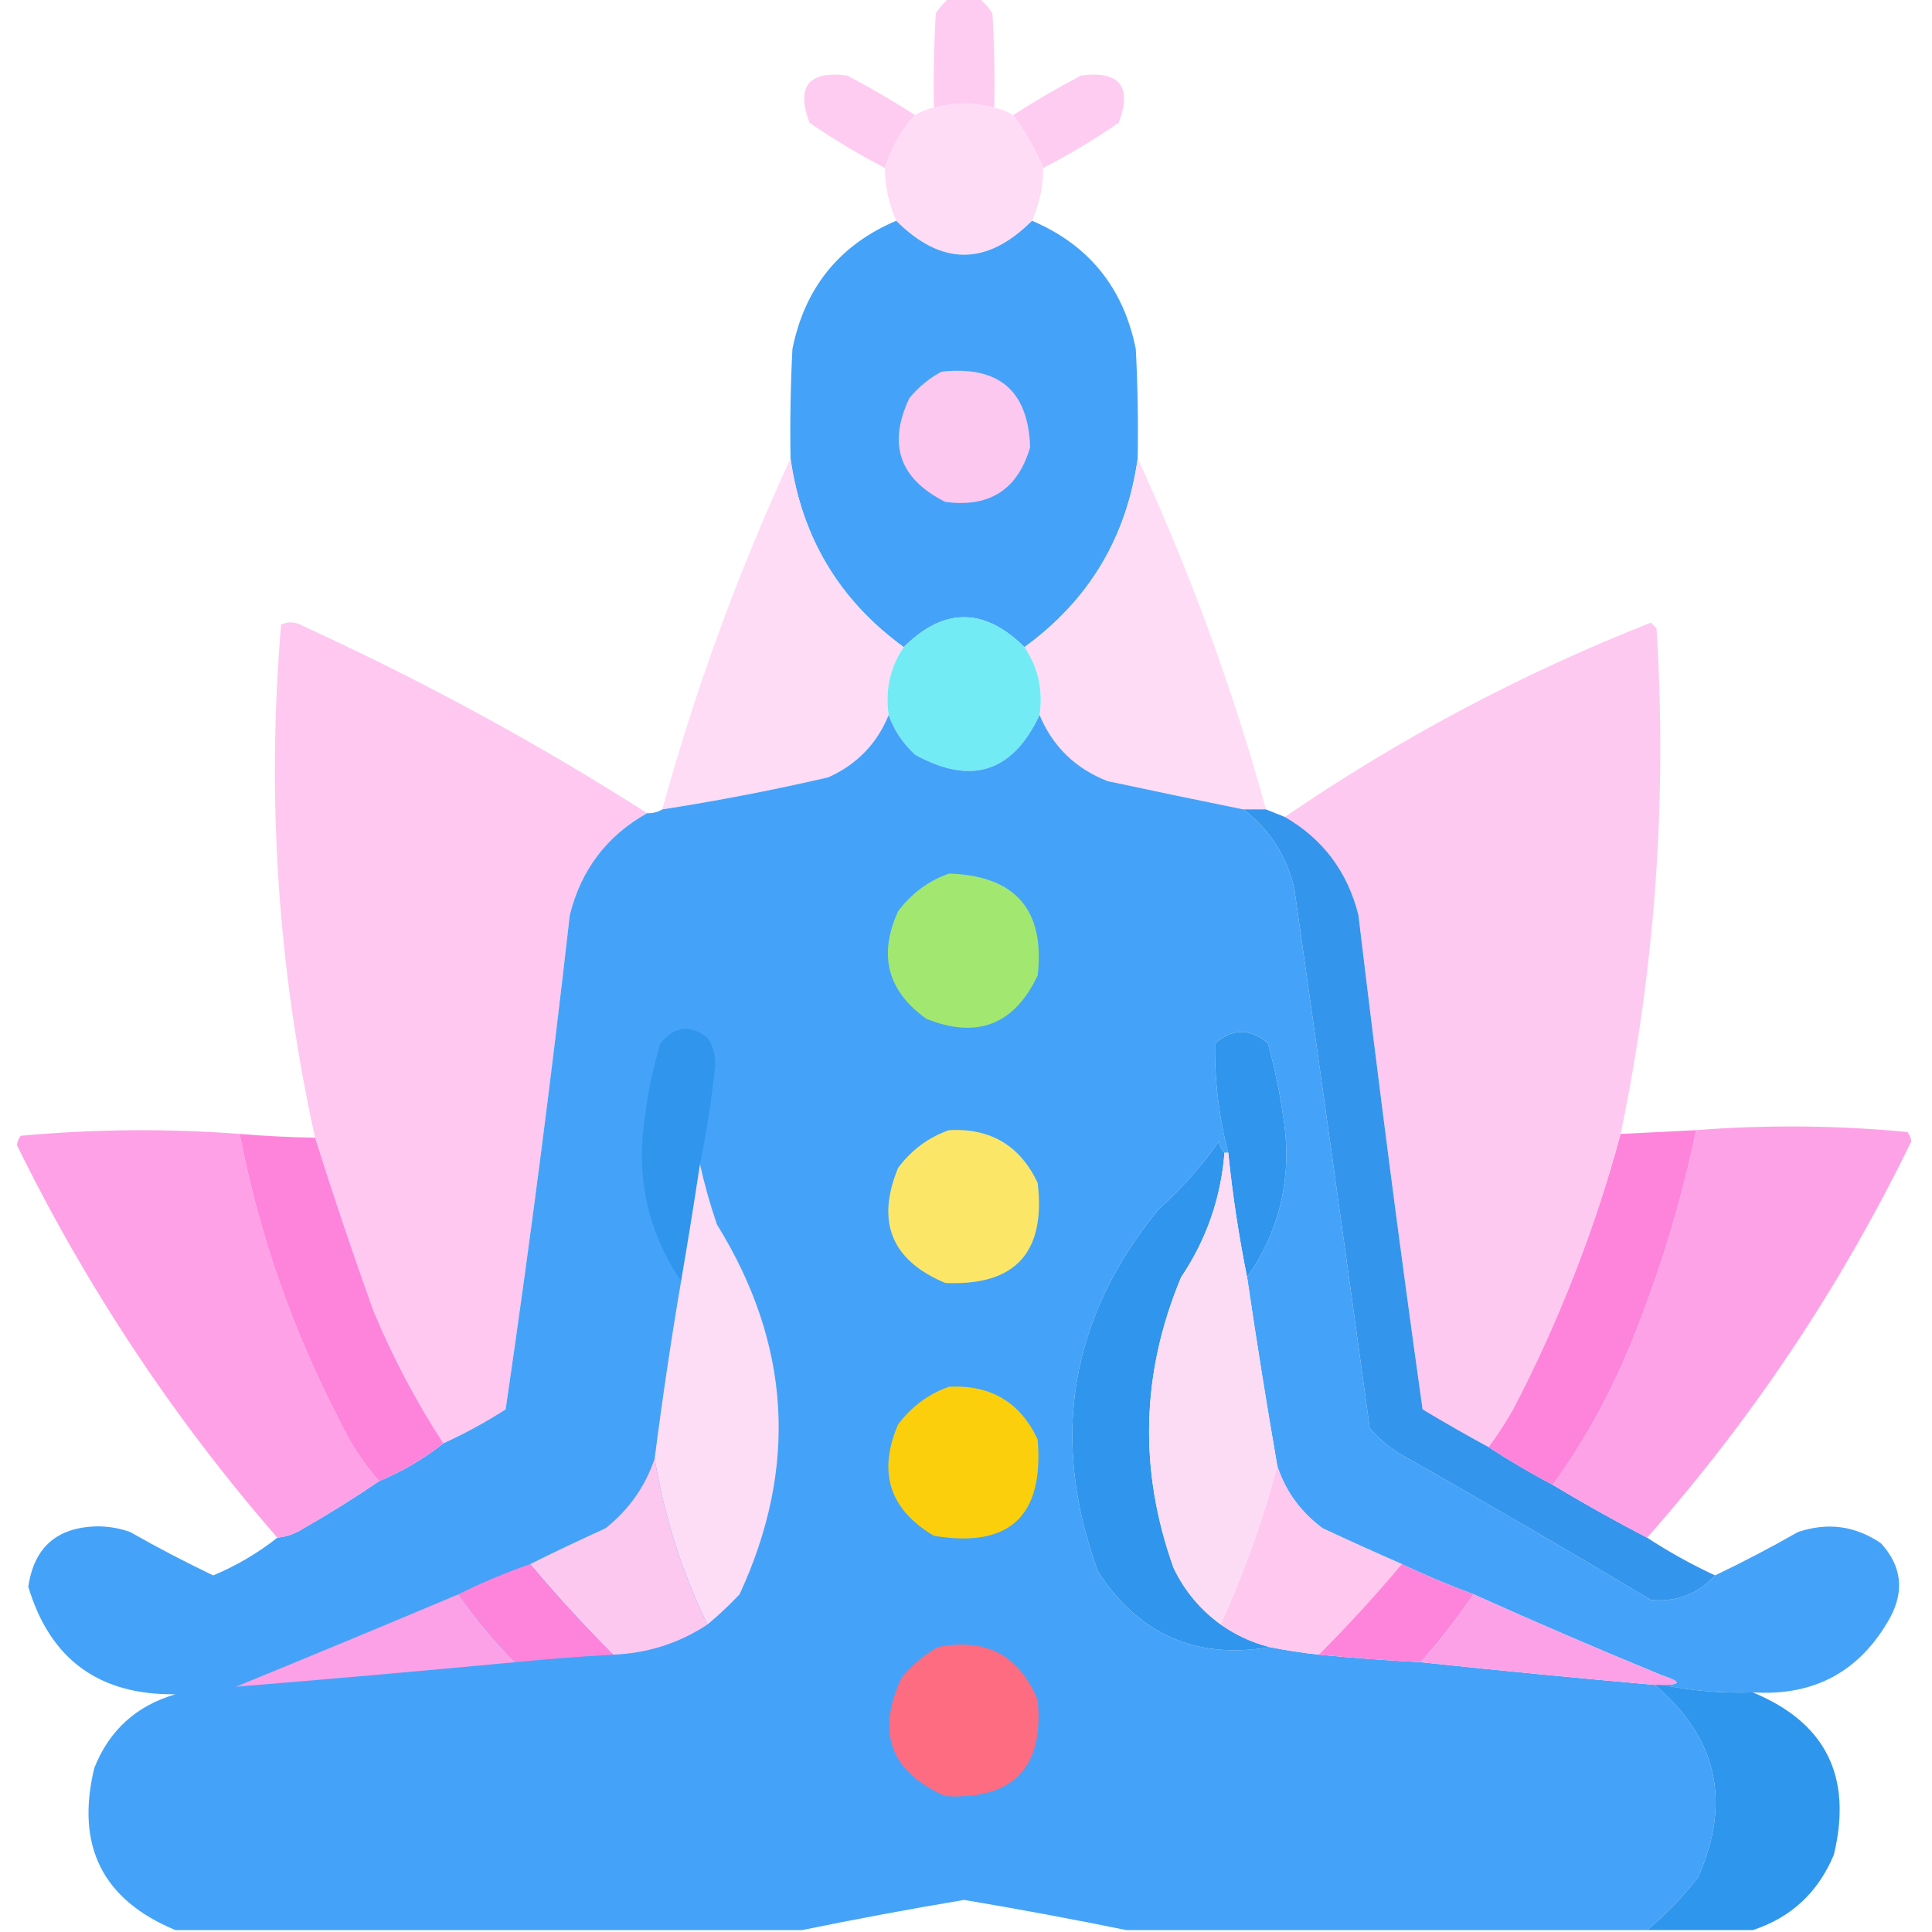 <?xml version="1.0" encoding="UTF-8"?>
<!DOCTYPE svg PUBLIC "-//W3C//DTD SVG 1.1//EN" "http://www.w3.org/Graphics/SVG/1.1/DTD/svg11.dtd">
<svg xmlns="http://www.w3.org/2000/svg" version="1.1" width="512px" height="512px" style="shape-rendering:geometricPrecision; text-rendering:geometricPrecision; image-rendering:optimizeQuality; fill-rule:evenodd; clip-rule:evenodd" xmlns:xlink="http://www.w3.org/1999/xlink">
<g><path style="opacity:0.941" fill="#ffc9f0" d="M 251.5,-0.5 C 254.167,-0.5 256.833,-0.5 259.5,-0.5C 260.801,0.64 261.968,1.973 263,3.5C 263.5,11.827 263.666,20.16 263.5,28.5C 258.167,27.167 252.833,27.167 247.5,28.5C 247.334,20.16 247.5,11.827 248,3.5C 249.032,1.973 250.199,0.64 251.5,-0.5 Z"/></g>
<g><path style="opacity:0.938" fill="#ffc9f0" d="M 242.5,30.5 C 238.79,34.588 236.124,39.254 234.5,44.5C 227.589,40.925 220.922,36.925 214.5,32.5C 210.942,22.888 214.276,18.721 224.5,20C 230.727,23.274 236.727,26.774 242.5,30.5 Z"/></g>
<g><path style="opacity:0.934" fill="#ffc9f0" d="M 276.5,44.5 C 274.37,39.58 271.704,34.913 268.5,30.5C 274.273,26.774 280.273,23.274 286.5,20C 296.724,18.721 300.058,22.888 296.5,32.5C 290.078,36.925 283.411,40.925 276.5,44.5 Z"/></g>
<g><path style="opacity:0.987" fill="#fedcf5" d="M 263.5,28.5 C 265.284,28.892 266.95,29.559 268.5,30.5C 271.704,34.913 274.37,39.58 276.5,44.5C 276.444,49.389 275.444,54.056 273.5,58.5C 261.5,70.5 249.5,70.5 237.5,58.5C 235.556,54.056 234.556,49.389 234.5,44.5C 236.124,39.254 238.79,34.588 242.5,30.5C 244.05,29.559 245.716,28.892 247.5,28.5C 252.833,27.167 258.167,27.167 263.5,28.5 Z"/></g>
<g><path style="opacity:0.995" fill="#44a3f8" d="M 237.5,58.5 C 249.5,70.5 261.5,70.5 273.5,58.5C 288.567,64.923 297.734,76.256 301,92.5C 301.5,102.161 301.666,111.828 301.5,121.5C 298.579,142.42 288.579,159.086 271.5,171.5C 260.8,160.921 250.133,160.921 239.5,171.5C 222.453,159.107 212.453,142.441 209.5,121.5C 209.334,111.828 209.5,102.161 210,92.5C 213.266,76.256 222.433,64.923 237.5,58.5 Z"/></g>
<g><path style="opacity:1" fill="#fcc8f0" d="M 249.5,98.5 C 264.664,96.844 272.497,103.51 273,118.5C 269.729,129.754 262.229,134.588 250.5,133C 238.361,126.916 235.194,117.749 241,105.5C 243.441,102.546 246.275,100.213 249.5,98.5 Z"/></g>
<g><path style="opacity:0.987" fill="#fedcf6" d="M 209.5,121.5 C 212.453,142.441 222.453,159.107 239.5,171.5C 235.871,176.875 234.538,182.875 235.5,189.5C 232.385,197.115 227.052,202.615 219.5,206C 204.929,209.373 190.262,212.206 175.5,214.5C 184.309,182.553 195.643,151.553 209.5,121.5 Z"/></g>
<g><path style="opacity:0.986" fill="#fedcf6" d="M 301.5,121.5 C 315.357,151.553 326.691,182.553 335.5,214.5C 333.5,214.5 331.5,214.5 329.5,214.5C 317.621,212.09 305.621,209.59 293.5,207C 285.009,203.675 279.009,197.842 275.5,189.5C 276.462,182.875 275.129,176.875 271.5,171.5C 288.579,159.086 298.579,142.42 301.5,121.5 Z"/></g>
<g><path style="opacity:1" fill="#72ebf4" d="M 271.5,171.5 C 275.129,176.875 276.462,182.875 275.5,189.5C 268.349,204.716 257.349,208.216 242.5,200C 239.262,197.002 236.929,193.502 235.5,189.5C 234.538,182.875 235.871,176.875 239.5,171.5C 250.133,160.921 260.8,160.921 271.5,171.5 Z"/></g>
<g><path style="opacity:0.992" fill="#fec8f0" d="M 429.5,300.5 C 422.705,325.688 413.205,350.021 401,373.5C 399.004,376.986 396.837,380.319 394.5,383.5C 388.613,380.305 382.779,376.972 377,373.5C 370.874,329.907 365.207,286.24 360,242.5C 357.104,231.003 350.604,222.336 340.5,216.5C 370.817,195.719 403.15,178.552 437.5,165C 438,165.5 438.5,166 439,166.5C 441.826,211.594 438.659,256.261 429.5,300.5 Z"/></g>
<g><path style="opacity:0.993" fill="#fec8f0" d="M 171.5,215.5 C 160.828,221.479 153.994,230.479 151,242.5C 146.056,286.272 140.39,329.938 134,373.5C 128.686,376.906 123.186,379.906 117.5,382.5C 110.329,371.496 104.162,359.83 99,347.5C 93.494,332.147 88.327,316.814 83.5,301.5C 73.609,256.577 70.609,211.244 74.5,165.5C 76.48,164.617 78.48,164.783 80.5,166C 112.108,180.465 142.441,196.965 171.5,215.5 Z"/></g>
<g><path style="opacity:0.999" fill="#44a3f8" d="M 235.5,189.5 C 236.929,193.502 239.262,197.002 242.5,200C 257.349,208.216 268.349,204.716 275.5,189.5C 279.009,197.842 285.009,203.675 293.5,207C 305.621,209.59 317.621,212.09 329.5,214.5C 336.51,219.846 341.01,226.846 343,235.5C 349.795,283.142 356.461,330.809 363,378.5C 365.205,381.04 367.705,383.207 370.5,385C 392.997,397.748 415.331,410.748 437.5,424C 444.253,424.622 449.919,422.455 454.5,417.5C 461.937,413.947 469.271,410.114 476.5,406C 484.372,403.35 491.706,404.35 498.5,409C 503.888,414.933 504.721,421.433 501,428.5C 493.086,442.875 480.919,449.541 464.5,448.5C 456.277,448.754 448.277,448.088 440.5,446.5C 445.592,446.503 445.592,445.67 440.5,444C 423.691,437.094 407.025,429.927 390.5,422.5C 384.047,420.107 377.714,417.44 371.5,414.5C 364.487,411.437 357.487,408.27 350.5,405C 344.705,400.719 340.705,395.219 338.5,388.5C 335.619,371.881 332.952,355.214 330.5,338.5C 339.434,325.615 342.6,311.282 340,295.5C 339.072,289.061 337.738,282.728 336,276.5C 331.333,272.5 326.667,272.5 322,276.5C 321.858,286.318 323.025,295.985 325.5,305.5C 325.167,305.5 324.833,305.5 324.5,305.5C 323.732,304.737 323.232,303.737 323,302.5C 318.409,309.095 313.076,315.095 307,320.5C 283.456,349.37 278.123,381.37 291,416.5C 301.827,433.161 316.993,439.827 336.5,436.5C 340.794,437.352 345.127,438.018 349.5,438.5C 358.481,439.37 367.481,440.037 376.5,440.5C 397.101,442.687 417.768,444.687 438.5,446.5C 455.08,460.495 458.913,477.495 450,497.5C 445.969,502.696 441.469,507.363 436.5,511.5C 390.5,511.5 344.5,511.5 298.5,511.5C 284.329,508.601 269.995,505.934 255.5,503.5C 241.005,505.934 226.671,508.601 212.5,511.5C 157.167,511.5 101.833,511.5 46.5,511.5C 27.158,503.483 19.991,489.15 25,468.5C 28.993,458.507 36.16,452.007 46.5,449C 26.269,449.255 13.269,439.755 7.5,420.5C 9.032,409.963 15.198,404.63 26,404.5C 28.925,404.523 31.759,405.023 34.5,406C 41.712,410.106 49.046,413.939 56.5,417.5C 62.686,414.912 68.353,411.579 73.5,407.5C 76.016,407.245 78.35,406.411 80.5,405C 87.399,401.059 94.066,396.892 100.5,392.5C 106.668,389.92 112.335,386.586 117.5,382.5C 123.186,379.906 128.686,376.906 134,373.5C 140.39,329.938 146.056,286.272 151,242.5C 153.994,230.479 160.828,221.479 171.5,215.5C 172.959,215.567 174.292,215.234 175.5,214.5C 190.262,212.206 204.929,209.373 219.5,206C 227.052,202.615 232.385,197.115 235.5,189.5 Z"/></g>
<g><path style="opacity:0.999" fill="#3495ed" d="M 329.5,214.5 C 331.5,214.5 333.5,214.5 335.5,214.5C 337.167,215.167 338.833,215.833 340.5,216.5C 350.604,222.336 357.104,231.003 360,242.5C 365.207,286.24 370.874,329.907 377,373.5C 382.779,376.972 388.613,380.305 394.5,383.5C 399.967,387.071 405.633,390.404 411.5,393.5C 419.664,398.417 427.997,403.083 436.5,407.5C 442.262,411.262 448.262,414.596 454.5,417.5C 449.919,422.455 444.253,424.622 437.5,424C 415.331,410.748 392.997,397.748 370.5,385C 367.705,383.207 365.205,381.04 363,378.5C 356.461,330.809 349.795,283.142 343,235.5C 341.01,226.846 336.51,219.846 329.5,214.5 Z"/></g>
<g><path style="opacity:1" fill="#a2e870" d="M 251.5,231.5 C 269.116,232.093 276.949,241.093 275,258.5C 268.803,271.567 258.97,275.4 245.5,270C 235.204,262.641 232.704,253.141 238,241.5C 241.555,236.763 246.055,233.43 251.5,231.5 Z"/></g>
<g><path style="opacity:1" fill="#2f95ed" d="M 185.5,308.5 C 183.941,318.852 182.275,329.185 180.5,339.5C 171.547,326.246 168.38,311.579 171,295.5C 171.799,289.032 173.133,282.698 175,276.5C 178.74,271.949 182.907,271.449 187.5,275C 188.98,277.247 189.647,279.747 189.5,282.5C 188.597,291.247 187.264,299.914 185.5,308.5 Z"/></g>
<g><path style="opacity:1" fill="#2f95ed" d="M 330.5,338.5 C 328.292,327.584 326.625,316.584 325.5,305.5C 323.025,295.985 321.858,286.318 322,276.5C 326.667,272.5 331.333,272.5 336,276.5C 337.738,282.728 339.072,289.061 340,295.5C 342.6,311.282 339.434,325.615 330.5,338.5 Z"/></g>
<g><path style="opacity:0.99" fill="#fea1e7" d="M 436.5,407.5 C 427.997,403.083 419.664,398.417 411.5,393.5C 420.782,380.612 428.282,366.612 434,351.5C 440.623,334.59 445.79,317.257 449.5,299.5C 468.19,298.05 486.856,298.217 505.5,300C 506.059,300.725 506.392,301.558 506.5,302.5C 487.883,340.758 464.55,375.758 436.5,407.5 Z"/></g>
<g><path style="opacity:0.993" fill="#fea1e6" d="M 63.5,300.5 C 68.647,327.069 77.48,352.403 90,376.5C 92.778,382.412 96.278,387.745 100.5,392.5C 94.066,396.892 87.399,401.059 80.5,405C 78.35,406.411 76.016,407.245 73.5,407.5C 46.028,375.914 23.028,341.248 4.5,303.5C 4.608,302.558 4.941,301.725 5.5,301C 24.811,299.215 44.144,299.048 63.5,300.5 Z"/></g>
<g><path style="opacity:0.998" fill="#fe84db" d="M 449.5,299.5 C 445.79,317.257 440.623,334.59 434,351.5C 428.282,366.612 420.782,380.612 411.5,393.5C 405.633,390.404 399.967,387.071 394.5,383.5C 396.837,380.319 399.004,376.986 401,373.5C 413.205,350.021 422.705,325.688 429.5,300.5C 436.167,300.167 442.833,299.833 449.5,299.5 Z"/></g>
<g><path style="opacity:0.997" fill="#fe84db" d="M 63.5,300.5 C 70.153,301.054 76.82,301.388 83.5,301.5C 88.327,316.814 93.494,332.147 99,347.5C 104.162,359.83 110.329,371.496 117.5,382.5C 112.335,386.586 106.668,389.92 100.5,392.5C 96.278,387.745 92.778,382.412 90,376.5C 77.48,352.403 68.647,327.069 63.5,300.5 Z"/></g>
<g><path style="opacity:1" fill="#fce668" d="M 251.5,299.5 C 262.496,298.913 270.329,303.579 275,313.5C 277.17,331.994 269.003,340.828 250.5,340C 236.269,334.031 232.102,323.864 238,309.5C 241.579,304.731 246.079,301.397 251.5,299.5 Z"/></g>
<g><path style="opacity:1" fill="#3095ed" d="M 324.5,305.5 C 323.557,317.495 319.724,328.495 313,338.5C 302.404,363.878 301.738,389.545 311,415.5C 313.901,421.567 318.068,426.567 323.5,430.5C 327.439,433.302 331.772,435.302 336.5,436.5C 316.993,439.827 301.827,433.161 291,416.5C 278.123,381.37 283.456,349.37 307,320.5C 313.076,315.095 318.409,309.095 323,302.5C 323.232,303.737 323.732,304.737 324.5,305.5 Z"/></g>
<g><path style="opacity:1" fill="#fddcf6" d="M 185.5,308.5 C 186.66,313.793 188.16,319.126 190,324.5C 209.587,356.15 211.587,388.817 196,422.5C 193.297,425.371 190.464,428.038 187.5,430.5C 180.672,416.523 176.006,401.856 173.5,386.5C 175.507,370.791 177.84,355.124 180.5,339.5C 182.275,329.185 183.941,318.852 185.5,308.5 Z"/></g>
<g><path style="opacity:1" fill="#fcdcf5" d="M 324.5,305.5 C 324.833,305.5 325.167,305.5 325.5,305.5C 326.625,316.584 328.292,327.584 330.5,338.5C 332.952,355.214 335.619,371.881 338.5,388.5C 334.716,402.848 329.716,416.848 323.5,430.5C 318.068,426.567 313.901,421.567 311,415.5C 301.738,389.545 302.404,363.878 313,338.5C 319.724,328.495 323.557,317.495 324.5,305.5 Z"/></g>
<g><path style="opacity:1" fill="#fccf0c" d="M 251.5,367.5 C 262.562,366.941 270.395,371.607 275,381.5C 276.671,401.832 267.504,410.332 247.5,407C 235.729,400.018 232.562,390.185 238,377.5C 241.555,372.763 246.055,369.43 251.5,367.5 Z"/></g>
<g><path style="opacity:1" fill="#fec8ef" d="M 338.5,388.5 C 340.705,395.219 344.705,400.719 350.5,405C 357.487,408.27 364.487,411.437 371.5,414.5C 364.479,422.852 357.145,430.852 349.5,438.5C 345.127,438.018 340.794,437.352 336.5,436.5C 331.772,435.302 327.439,433.302 323.5,430.5C 329.716,416.848 334.716,402.848 338.5,388.5 Z"/></g>
<g><path style="opacity:1" fill="#fdc8f0" d="M 173.5,386.5 C 176.006,401.856 180.672,416.523 187.5,430.5C 179.965,435.471 171.632,438.138 162.5,438.5C 154.77,430.774 147.437,422.774 140.5,414.5C 147.021,411.258 153.688,408.091 160.5,405C 166.725,400.01 171.059,393.843 173.5,386.5 Z"/></g>
<g><path style="opacity:1" fill="#fe84db" d="M 140.5,414.5 C 147.437,422.774 154.77,430.774 162.5,438.5C 153.818,438.986 145.151,439.653 136.5,440.5C 131.023,434.869 126.023,428.869 121.5,422.5C 127.594,419.462 133.927,416.796 140.5,414.5 Z"/></g>
<g><path style="opacity:1" fill="#fe84db" d="M 371.5,414.5 C 377.714,417.44 384.047,420.107 390.5,422.5C 386.239,428.767 381.573,434.767 376.5,440.5C 367.481,440.037 358.481,439.37 349.5,438.5C 357.145,430.852 364.479,422.852 371.5,414.5 Z"/></g>
<g><path style="opacity:1" fill="#fca1e7" d="M 121.5,422.5 C 126.023,428.869 131.023,434.869 136.5,440.5C 111.815,442.823 87.149,444.989 62.5,447C 82.231,438.925 101.898,430.758 121.5,422.5 Z"/></g>
<g><path style="opacity:1" fill="#fca1e7" d="M 390.5,422.5 C 407.025,429.927 423.691,437.094 440.5,444C 445.592,445.67 445.592,446.503 440.5,446.5C 439.833,446.5 439.167,446.5 438.5,446.5C 417.768,444.687 397.101,442.687 376.5,440.5C 381.573,434.767 386.239,428.767 390.5,422.5 Z"/></g>
<g><path style="opacity:1" fill="#fd6c81" d="M 248.5,436.5 C 261.256,433.959 270.089,438.626 275,450.5C 276.708,468.459 268.541,476.959 250.5,476C 235.911,469.498 232.078,458.998 239,444.5C 241.772,441.217 244.939,438.55 248.5,436.5 Z"/></g>
<g><path style="opacity:0.99" fill="#2e95ed" d="M 438.5,446.5 C 439.167,446.5 439.833,446.5 440.5,446.5C 448.277,448.088 456.277,448.754 464.5,448.5C 483.818,456.469 490.985,470.802 486,491.5C 481.829,501.509 474.662,508.175 464.5,511.5C 455.167,511.5 445.833,511.5 436.5,511.5C 441.469,507.363 445.969,502.696 450,497.5C 458.913,477.495 455.08,460.495 438.5,446.5 Z"/></g>
</svg>

